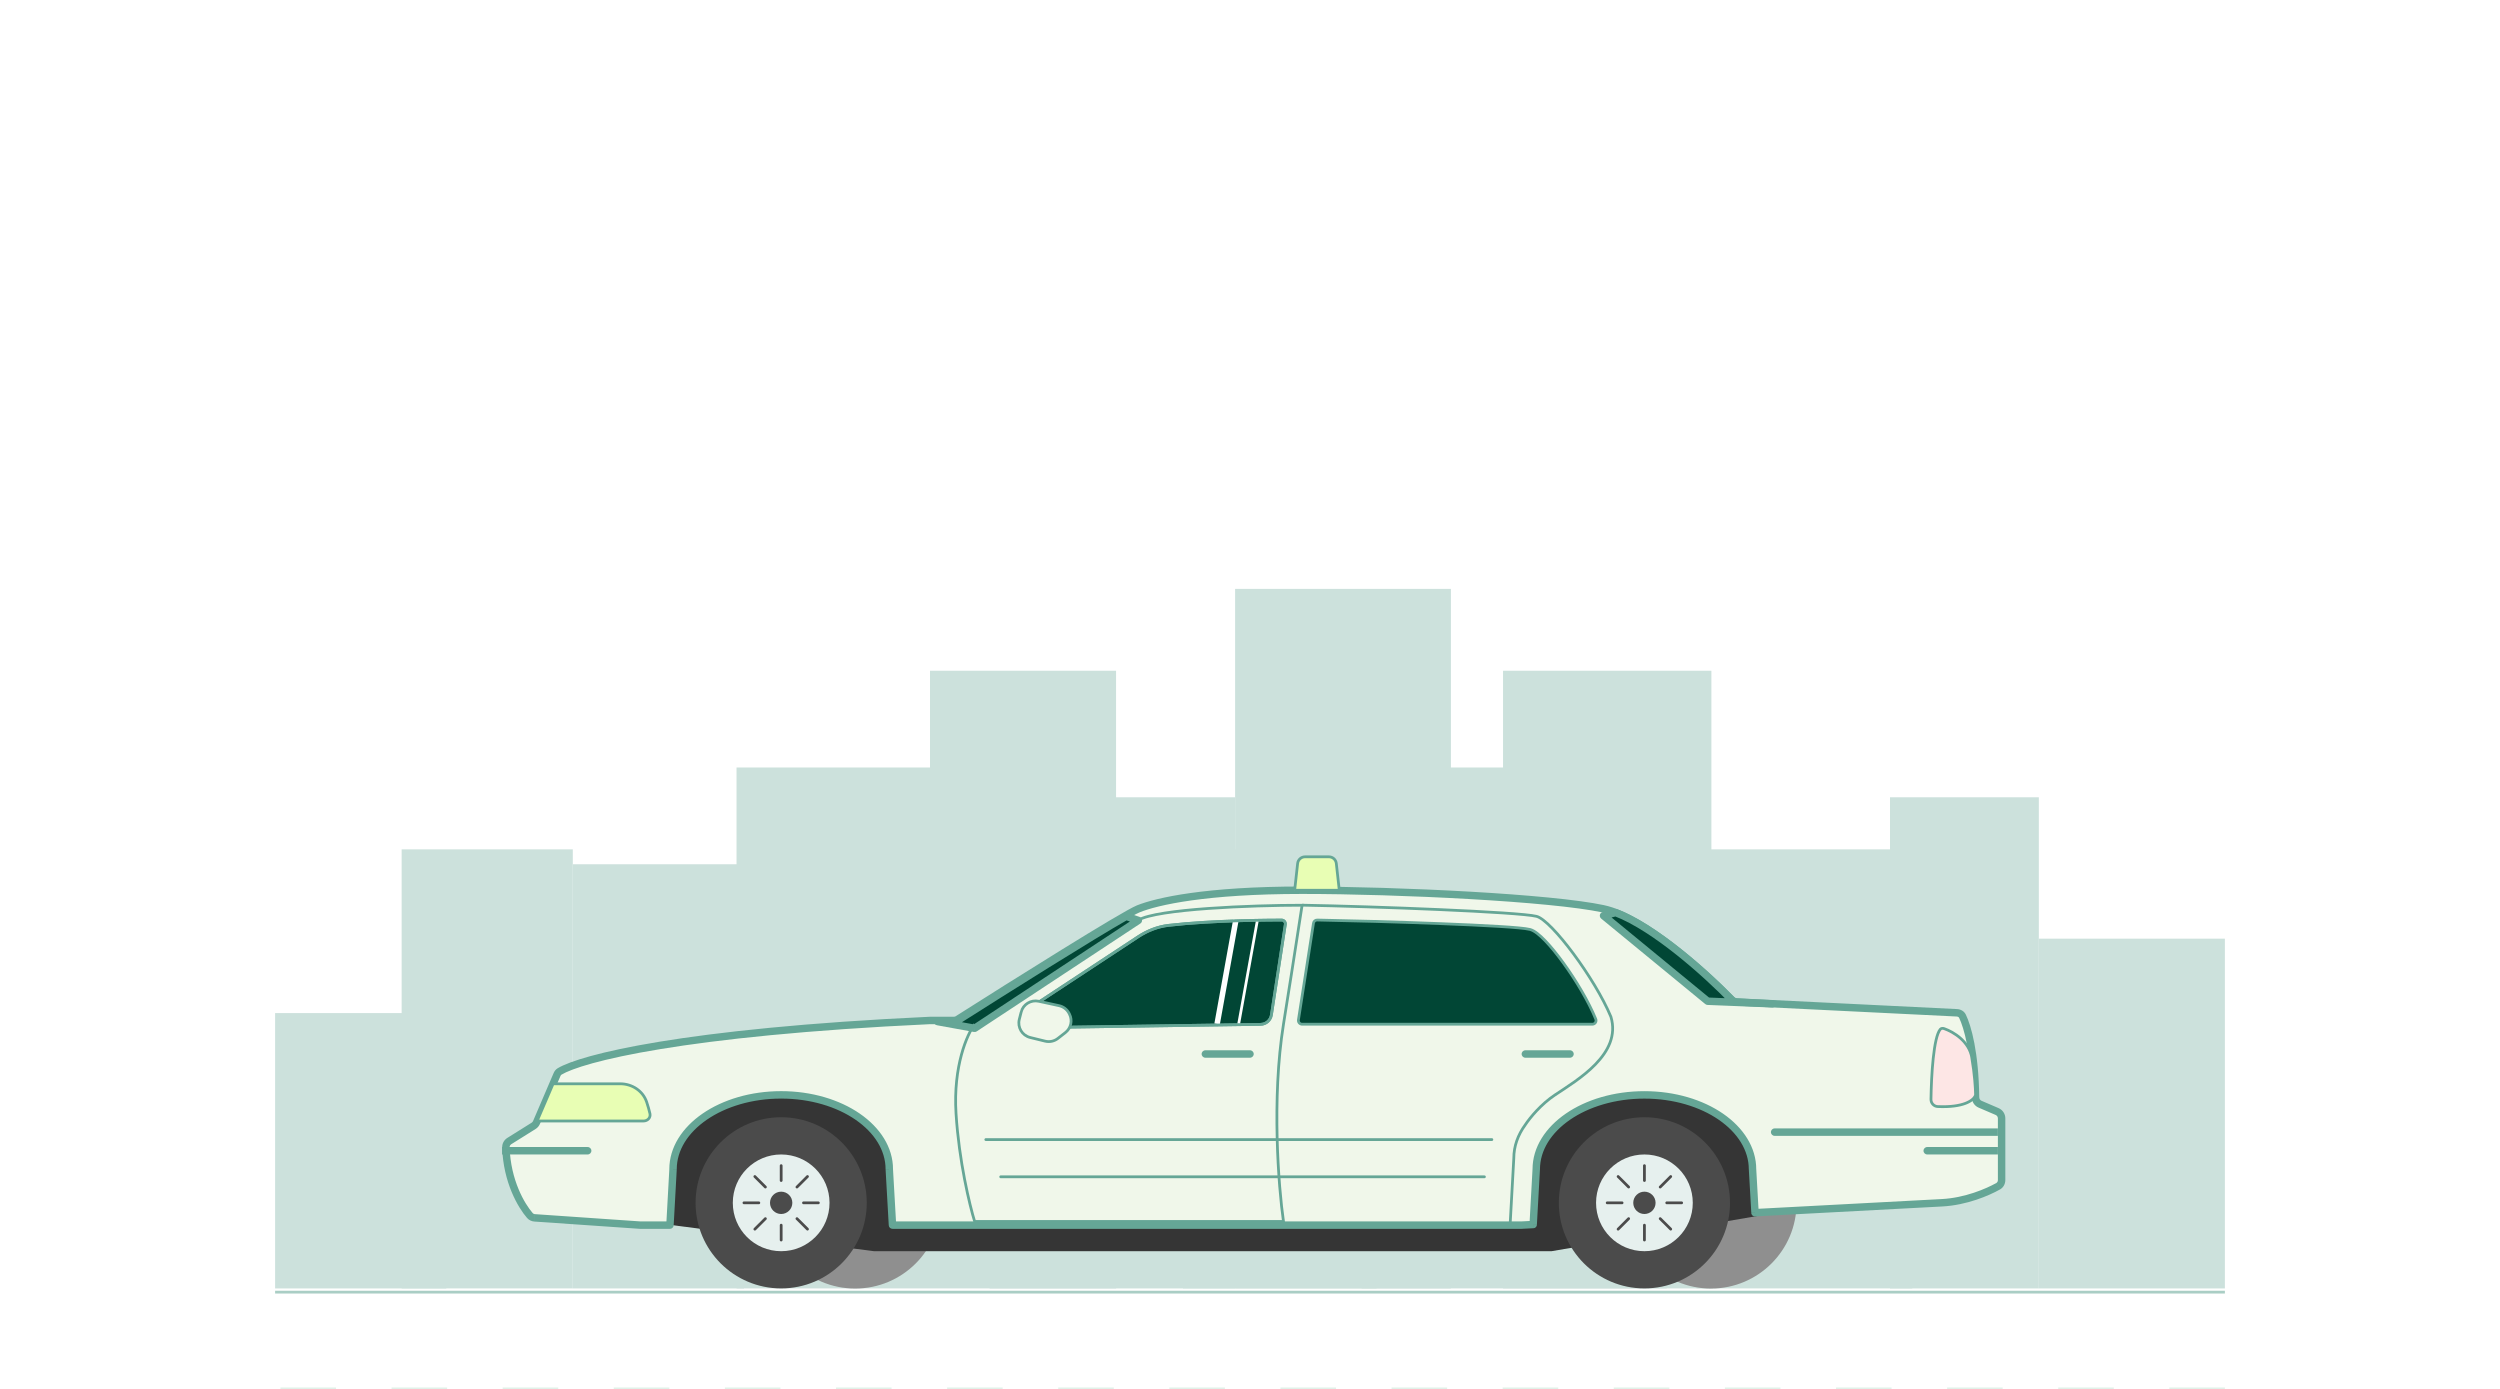 <?xml version="1.0" encoding="UTF-8"?>
<svg id="Layer_1" data-name="Layer 1" xmlns="http://www.w3.org/2000/svg" viewBox="0 0 900 500">
  <defs>
    <style>
      .cls-1, .cls-2, .cls-3, .cls-4, .cls-5, .cls-6, .cls-7, .cls-8 {
        fill: none;
      }

      .cls-1, .cls-9, .cls-10, .cls-11, .cls-5, .cls-12, .cls-7 {
        stroke: #65a696;
      }

      .cls-1, .cls-12 {
        stroke-linejoin: round;
      }

      .cls-2 {
        stroke-width: 2px;
      }

      .cls-2, .cls-6 {
        stroke: #fff;
      }

      .cls-9 {
        fill: #fde6e5;
      }

      .cls-10 {
        fill: #e8feb4;
      }

      .cls-11, .cls-13 {
        fill: #f0f7ea;
      }

      .cls-14, .cls-13 {
        fill-rule: evenodd;
      }

      .cls-14, .cls-13, .cls-15, .cls-16, .cls-17, .cls-18, .cls-19, .cls-20, .cls-21 {
        stroke-width: 0px;
      }

      .cls-14, .cls-12 {
        fill: #014635;
      }

      .cls-3 {
        stroke: #dcefe6;
        stroke-dasharray: 0 0 20 20;
      }

      .cls-4 {
        stroke: #aacec5;
      }

      .cls-15 {
        fill: #4b4b4b;
      }

      .cls-16 {
        fill: #353535;
      }

      .cls-17 {
        fill: #cce1dc;
      }

      .cls-18 {
        fill: #8f8f8f;
      }

      .cls-19 {
        fill: #65a696;
      }

      .cls-20 {
        fill: #fff;
      }

      .cls-21 {
        fill: #e6f0ee;
      }

      .cls-7, .cls-8 {
        stroke-linecap: round;
      }

      .cls-8 {
        stroke: #4b4b4b;
      }
    </style>
  </defs>
  <rect class="cls-20" x="0" y="0" width="900" height="500"/>
  <g>
    <line class="cls-4" x1="800.96" y1="465.17" x2="99.04" y2="465.17"/>
    <line class="cls-3" x1="800.96" y1="500" x2="99.04" y2="500"/>
    <rect class="cls-17" x="541.09" y="241.47" width="75.01" height="222.36"/>
    <rect class="cls-17" x="444.64" y="212" width="77.69" height="251.83"/>
    <rect class="cls-17" x="733.98" y="337.92" width="66.98" height="125.92"/>
    <rect class="cls-17" x="680.4" y="287.02" width="53.58" height="176.82"/>
    <rect class="cls-17" x="206.21" y="311.13" width="61.62" height="152.71"/>
    <rect class="cls-17" x="144.59" y="305.77" width="61.62" height="158.06"/>
    <rect class="cls-17" x="610.74" y="305.77" width="77.69" height="158.06"/>
    <rect class="cls-17" x="490.19" y="276.3" width="109.84" height="187.53"/>
    <rect class="cls-17" x="99.04" y="364.71" width="61.62" height="99.13"/>
    <rect class="cls-17" x="425.89" y="305.77" width="69.66" height="158.06"/>
    <rect class="cls-17" x="265.15" y="276.3" width="69.66" height="187.53"/>
    <rect class="cls-17" x="356.23" y="287.02" width="88.41" height="176.82"/>
    <rect class="cls-17" x="334.8" y="241.47" width="66.98" height="222.36"/>
    <path class="cls-5" d="m473.1,368.73h92.1s4.02,0,4.02,0c3.21,0,3.13-1.79,2.68-2.68l-19.32-29.62c-.48-.74-1.31-1.2-2.2-1.21l-73.84-1.27c-1.38-.02-2.55,1-2.71,2.37l-3.39,29.43c-.18,1.59,1.06,2.99,2.66,2.99Z"/>
    <path class="cls-18" d="m585.14,433.07c0,17.02,13.79,30.81,30.81,30.81s30.81-13.79,30.81-30.81c0-17.01-13.79-21.43-30.81-21.43s-30.81,4.42-30.81,21.43Z"/>
    <path class="cls-18" d="m277.05,433.07c0,17.02,13.79,30.81,30.81,30.81s30.81-13.79,30.81-30.81c0-17.01-13.79-21.43-30.81-21.43s-30.81,4.42-30.81,21.43Z"/>
    <path class="cls-5" d="m196.97,404.89h34.92c1.39,0,2.56-1.06,2.57-2.45.09-9.75-5.26-12.29-8.16-12.29h-25.07c-1.05,0-2,.61-2.44,1.57l-4.26,9.38c-.81,1.77.49,3.79,2.44,3.79Z"/>
    <path class="cls-16" d="m660.31,391.5H234.34s-2.68,48.22-2.68,48.22l83.05,10.72h243.79s101.8-17.41,101.8-17.41v-41.53Z"/>
    <circle class="cls-15" cx="591.99" cy="433.02" r="30.81"/>
    <circle class="cls-21" cx="591.99" cy="433.02" r="17.41"/>
    <circle class="cls-15" cx="591.99" cy="433.02" r="4.02"/>
    <line class="cls-8" x1="591.99" y1="424.99" x2="591.99" y2="419.63"/>
    <line class="cls-8" x1="591.99" y1="446.42" x2="591.99" y2="441.06"/>
    <line class="cls-8" x1="600.03" y1="433.02" x2="605.39" y2="433.02"/>
    <line class="cls-8" x1="578.59" y1="433.02" x2="583.95" y2="433.02"/>
    <line class="cls-8" x1="597.67" y1="427.34" x2="601.46" y2="423.55"/>
    <line class="cls-8" x1="582.52" y1="442.5" x2="586.31" y2="438.71"/>
    <line class="cls-8" x1="597.67" y1="438.71" x2="601.46" y2="442.49"/>
    <line class="cls-8" x1="582.52" y1="423.55" x2="586.31" y2="427.34"/>
    <circle class="cls-15" cx="281.22" cy="433.02" r="30.81"/>
    <circle class="cls-21" cx="281.22" cy="433.02" r="17.41"/>
    <circle class="cls-15" cx="281.22" cy="433.02" r="4.02"/>
    <line class="cls-8" x1="281.22" y1="424.99" x2="281.22" y2="419.63"/>
    <line class="cls-8" x1="281.22" y1="446.42" x2="281.22" y2="441.06"/>
    <line class="cls-8" x1="289.26" y1="433.02" x2="294.61" y2="433.02"/>
    <line class="cls-8" x1="267.82" y1="433.02" x2="273.18" y2="433.02"/>
    <line class="cls-8" x1="286.9" y1="427.34" x2="290.69" y2="423.55"/>
    <line class="cls-8" x1="271.75" y1="442.5" x2="275.54" y2="438.71"/>
    <line class="cls-8" x1="286.9" y1="438.71" x2="290.69" y2="442.49"/>
    <line class="cls-8" x1="271.75" y1="423.55" x2="275.54" y2="427.34"/>
    <path class="cls-13" d="m547.79,441.06l4.17-.22,1.1-19.87c0-14.8,17.43-26.79,38.93-26.79,21.5,0,38.93,11.99,38.93,26.79l.89,15.63,67.34-3.58c8.57-.46,16.36-3.79,20.18-5.95.79-.44,1.25-1.3,1.25-2.21v-22.23c0-1.07-.64-2.04-1.62-2.46l-6.13-2.63c-.99-.42-1.62-1.39-1.63-2.46-.19-16.07-2.88-25.46-4.69-29.21-.37-.76-1.15-1.2-2-1.24l-79.29-3.9c-.69-.03-1.33-.33-1.81-.82-9.77-10.08-31.52-29.59-46.15-32.72-18.75-4.02-73.67-6.7-108.5-6.7-34.83,0-52.24,4.02-58.94,6.7-5.3,2.12-45.12,27.13-64.99,39.78-.43.27-.92.41-1.43.41h-8.6c-89.46,4.16-125.57,13.71-133.33,18.35-.42.25-.73.64-.92,1.09l-7.41,17.29c-.21.5-.58.93-1.04,1.22l-8.74,5.47c-.78.49-1.26,1.35-1.24,2.27.39,12.21,5.53,20.97,8.67,24.57.43.49,1.04.76,1.68.8l37.84,2.61h10.86s1.11-20.09,1.11-20.09c0-14.8,17.43-26.79,38.93-26.79,21.5,0,38.93,11.99,38.93,26.79l1.15,20.09h5.47s221.02,0,221.02,0Z"/>
    <path class="cls-19" d="m552.03,442.18c.68-.04,1.23-.58,1.26-1.26l-1.34-.08.07,1.34Zm-4.25.22s.05,0,.07,0l-.07-1.34v1.34Zm6.61-21.36s0-.05,0-.08h-1.34s1.34.08,1.34.08Zm75.18-.08s0,.05,0,.08l1.34-.08h-1.34Zm.89,15.71c.04.74.67,1.3,1.41,1.26l-.07-1.34-1.34.08Zm68.75-2.31h0l-.07-1.34.07,1.34Zm20.77-6.12h0l-.66-1.17.66,1.17Zm-1.56-26.83h0l.53-1.23-.53,1.23Zm-5.07-5.09h0l-.53,1.23.53-1.23Zm-.82-1.25l-1.34.02,1.34-.02Zm-4.83-29.78h0l-1.21.58,1.21-.58Zm-3.27.68h0l.07-1.34-.07,1.34Zm-79.16-6.58l-.06,1.34.06-1.34Zm-2.83,1.45h0l.96-.93-.96.93Zm-45.47-32.34l.28-1.31-.28,1.31Zm-166.66-.07l-.5-1.24.5,1.24Zm-64.77,39.66l-.72-1.13.72,1.13Zm-10.74-2.06s-.04,0-.06,0l.06,1.34v-1.34Zm-132.64,20.84l-.69-1.15.69,1.15Zm-.38.47h0l-1.23-.53,1.23.53Zm-9.87,16.24h0l1.23.53-1.23-.53Zm-.52.61h0l.71,1.14-.71-1.14Zm-7.32,7.74l-.71-1.14.71,1.14Zm-.61,1.1l-1.34.04,1.34-.04Zm6.32,25.5l1.01-.88-1.01.88Zm2.78-1.42h0l-.09,1.34.09-1.34Zm37.66,5.28s.06,0,.09,0v-1.34s-.09,1.34-.09,1.34Zm10.95,0c.71,0,1.3-.55,1.34-1.26l-1.34-.08v1.34Zm2.45-21.36s0-.05,0-.08h-1.34s1.34.08,1.34.08Zm75.18-.08s0,.05,0,.08l1.34-.08h-1.34Zm1.15,20.17c.04.71.63,1.26,1.34,1.26v-1.34s-1.34.08-1.34.08Zm231.93-1.63l-4.18.22.14,2.67,4.17-.22-.14-2.68Zm-.17-18.61l-1.1,19.87,2.67.15,1.1-19.87-2.67-.15Zm40.27-28.06c-10.99,0-20.99,3.06-28.29,8.08-7.29,5.02-11.98,12.08-11.98,20.05h2.68c0-6.83,4.02-13.16,10.82-17.84,6.79-4.67,16.26-7.61,26.77-7.61v-2.68Zm40.27,28.13c0-7.96-4.69-15.03-11.98-20.05-7.3-5.02-17.3-8.08-28.29-8.08v2.68c10.51,0,19.98,2.94,26.77,7.61,6.8,4.68,10.82,11.01,10.82,17.84h2.68Zm.89,15.55l-.89-15.63-2.67.15.89,15.63,2.67-.15Zm65.93-4.84l-67.34,3.57.14,2.68,67.34-3.58-.14-2.67Zm19.6-5.78c-3.71,2.09-11.3,5.34-19.6,5.78l.14,2.67c8.84-.47,16.83-3.9,20.77-6.12l-1.32-2.33Zm.57-1.04c0,.47-.23.85-.57,1.04l1.32,2.33c1.25-.7,1.93-2.03,1.93-3.38h-2.68Zm0-22.23v22.23s2.68,0,2.68,0v-22.23s-2.68,0-2.68,0Zm-.81-1.23c.49.21.81.69.81,1.23h2.68c0-1.61-.96-3.06-2.44-3.69l-1.06,2.46Zm-6.13-2.63l6.13,2.63,1.06-2.46-6.13-2.63-1.06,2.46Zm-2.45-3.68c.02,1.59.96,3.04,2.45,3.68l1.06-2.46c-.49-.21-.82-.7-.82-1.25l-2.68.03Zm-4.56-28.64c1.7,3.51,4.38,12.69,4.56,28.64l2.68-.03c-.19-16.18-2.89-25.79-4.83-29.78l-2.41,1.17Zm-.86-.48c.45.02.74.24.86.48l2.41-1.17c-.62-1.28-1.9-1.93-3.14-1.99l-.13,2.68Zm-79.29-3.9l79.29,3.9.13-2.68-79.3-3.9-.13,2.68Zm-2.7-1.22c.71.74,1.67,1.17,2.7,1.22l.13-2.68c-.35-.02-.66-.16-.91-.41l-1.92,1.86Zm-45.47-32.34c6.99,1.5,15.88,6.99,24.36,13.51,8.43,6.48,16.26,13.83,21.11,18.84l1.92-1.86c-4.92-5.08-12.85-12.52-21.4-19.1-8.5-6.54-17.8-12.37-25.43-14l-.56,2.62Zm-108.22-6.67c17.38,0,39.8.67,60.2,1.84,20.44,1.17,38.76,2.84,48.02,4.83l.56-2.62c-9.49-2.03-28.01-3.71-48.43-4.88-20.45-1.17-42.91-1.84-60.36-1.84v2.68Zm-58.44,6.6c6.46-2.59,23.68-6.6,58.44-6.6v-2.68c-34.89,0-52.51,4.02-59.44,6.79l1,2.49Zm-64.77,39.66c9.94-6.32,24.85-15.73,37.95-23.82,6.55-4.05,12.63-7.76,17.41-10.6,4.83-2.87,8.21-4.76,9.41-5.24l-1-2.49c-1.44.58-5.04,2.61-9.78,5.42-4.8,2.85-10.9,6.57-17.45,10.62-13.11,8.1-28.04,17.52-37.98,23.84l1.44,2.26Zm-2.14.62c.76,0,1.49-.21,2.14-.62l-1.44-2.26c-.21.13-.44.2-.7.2v2.68Zm-8.6,0h8.6s0-2.68,0-2.68h-8.6s0,2.68,0,2.68Zm-132.64,18.16c1.78-1.06,5.34-2.49,11.19-4.1,5.82-1.6,13.81-3.35,24.36-5.08,21.11-3.48,52.45-6.9,97.15-8.98l-.12-2.67c-44.77,2.08-76.22,5.51-97.46,9.01-10.62,1.75-18.71,3.51-24.64,5.14-5.9,1.62-9.75,3.12-11.86,4.38l1.38,2.3Zm-.38.47c.1-.24.24-.39.38-.47l-1.38-2.3c-.71.42-1.18,1.06-1.46,1.72l2.46,1.06Zm-7.41,17.29l7.41-17.29-2.46-1.06-7.41,17.29,2.46,1.06Zm-1.56,1.82c.7-.43,1.24-1.07,1.56-1.82l-2.46-1.06c-.11.25-.29.46-.52.61l1.42,2.27Zm-8.74,5.47l8.74-5.47-1.42-2.27-8.74,5.47,1.42,2.27Zm-.61,1.1c-.01-.42.21-.85.61-1.1l-1.42-2.27c-1.17.73-1.91,2.03-1.86,3.45l2.68-.09Zm8.34,23.73c-2.96-3.39-7.96-11.87-8.34-23.73l-2.68.09c.4,12.55,5.68,21.6,9,25.41l2.02-1.76Zm.77.35c-.34-.02-.6-.16-.77-.35l-2.02,1.76c.69.79,1.65,1.19,2.6,1.26l.18-2.67Zm37.84,2.61l-37.84-2.61-.18,2.67,37.85,2.61.18-2.67Zm10.77,0h-10.86s0,2.68,0,2.68h10.86s0-2.68,0-2.68Zm1.34,1.41l1.11-20.09-2.67-.15-1.11,20.09,2.68.15Zm1.11-20.17c0-6.83,4.02-13.16,10.82-17.84,6.79-4.67,16.26-7.61,26.77-7.61v-2.68c-10.99,0-20.99,3.06-28.29,8.08-7.29,5.02-11.98,12.08-11.98,20.05h2.68Zm37.59-25.45c10.51,0,19.98,2.94,26.77,7.61,6.8,4.68,10.82,11.01,10.82,17.84h2.68c0-7.96-4.69-15.03-11.98-20.05-7.3-5.02-17.3-8.08-28.29-8.08v2.68Zm37.59,25.53l1.14,20.09,2.68-.15-1.15-20.09-2.67.15Zm7.95,18.68h-5.47s0,2.68,0,2.68h5.47s0-2.68,0-2.68Zm221.02,0h-221.02s0,2.68,0,2.68h221.02s0-2.68,0-2.68Z"/>
    <path class="cls-5" d="m468.75,325.86c25.42.45,78.08,2.44,84.39,4.02,5.36,1.34,21.02,22.32,26.79,36.17,4.02,13.4-12.1,22.77-20.14,28.13-4.98,3.32-8.93,8.09-10.72,10.79-2.63,3.61-4.1,7.68-4.1,11.98l-1.3,23.44"/>
    <path class="cls-12" d="m574.48,366.88c.17.41.12.88-.13,1.25s-.67.59-1.11.59h-104.48c-.39,0-.76-.17-1.02-.47s-.37-.69-.31-1.08l5.42-34.83c.1-.66.68-1.15,1.35-1.13,11.11.2,28.82.68,44.43,1.3,7.81.31,15.1.64,20.79.99,2.84.17,5.3.35,7.21.53,1.88.18,3.35.36,4.16.57.85.22,1.74.76,2.6,1.42.88.68,1.85,1.58,2.86,2.62,2.02,2.1,4.28,4.88,6.54,8,4.52,6.22,9.1,13.89,11.68,20.23Z"/>
    <path class="cls-14" d="m405.42,329.88c-12.17,6.9-43.64,26.69-60.59,37.47-.43.27-.92.41-1.43.41h-5.89s13.37,2.43,13.37,2.43l58.94-38.85-4.02-1.34-.38-.13Z"/>
    <path class="cls-19" d="m405.84,328.61c-.36-.12-.76-.08-1.09.11l.66,1.17.43-1.27Zm-60.3,39.87l-.72-1.13.72,1.13Zm-8.04-2.06c-.69,0-1.27.53-1.33,1.22-.06.69.41,1.31,1.09,1.44l.24-1.32v-1.34Zm13.13,5.09c.34.06.69-.01.98-.2l-.74-1.12-.24,1.32Zm59.91-39.05c.43-.28.66-.78.59-1.29-.07-.51-.42-.93-.91-1.1l-.42,1.27.74,1.12Zm-5.18-1.19l.42-1.27-.42,1.27Zm-.62-2.56c-12.21,6.92-43.71,26.73-60.65,37.51l1.44,2.26c16.97-10.79,48.4-30.56,60.54-37.43l-1.32-2.33Zm-60.65,37.51c-.21.13-.44.2-.7.2v2.68c.76,0,1.49-.21,2.14-.62l-1.44-2.26Zm-.7.2h-5.89s0,2.68,0,2.68h5.89s0-2.68,0-2.68Zm-6.14,2.66l13.37,2.43.48-2.64-13.37-2.43-.48,2.64Zm14.35,2.23l58.94-38.85-1.47-2.24-58.94,38.85,1.47,2.24Zm58.63-41.24l-4.02-1.34-.85,2.54,4.02,1.34.85-2.54Zm-4.02-1.34l-.38-.13-.85,2.54.38.13.85-2.54Z"/>
    <path class="cls-14" d="m637.99,361.38l-12.78-.63c-.69-.03-1.33-.32-1.81-.82-8.84-9.11-27.46-25.93-41.75-31.39l-4.39,1.1,37.51,30.81,23.23.93Z"/>
    <path class="cls-19" d="m637.94,362.71c.74.03,1.36-.54,1.39-1.28.03-.74-.54-1.36-1.27-1.4l-.07,1.34-.05,1.34Zm-12.67-3.3l-.06,1.34.06-1.34Zm-2.83,1.45h0l.96-.93-.96.93Zm-40.31-33.57c-.26-.1-.54-.11-.8-.05l.33,1.3.48-1.25Zm-5.19,1.05c-.49.12-.87.51-.98,1.01-.11.49.07,1.01.46,1.33l.85-1.04-.32-1.3Zm36.98,33.14c.23.18.5.29.8.31l.05-1.34-.85,1.03Zm24.14-1.44l-12.79-.63-.13,2.67,12.79.63.13-2.68Zm-12.79-.63c-.35-.02-.66-.16-.91-.41l-1.92,1.86c.71.73,1.67,1.17,2.7,1.22l.13-2.67Zm-.91-.41c-4.45-4.59-11.36-11.11-18.95-17.18-7.58-6.05-15.94-11.72-23.28-14.53l-.96,2.5c6.95,2.65,15.05,8.12,22.57,14.12,7.5,5.99,14.32,12.43,18.7,16.95l1.92-1.86Zm-43.04-31.76l-4.39,1.1.65,2.6,4.39-1.1-.65-2.6Zm-4.92,3.43l37.51,30.81,1.7-2.07-37.51-30.81-1.7,2.07Zm38.3,31.11l23.23.93.11-2.68-23.23-.93-.11,2.68Z"/>
    <path class="cls-10" d="m466.07,320.5h16.07s-1.07-9.67-1.07-9.67c-.15-1.36-1.3-2.38-2.66-2.38h-8.6c-1.37,0-2.51,1.03-2.66,2.38l-1.07,9.67Z"/>
    <path class="cls-19" d="m638.87,406.23c-.74,0-1.34.6-1.34,1.34,0,.74.6,1.34,1.34,1.34v-2.68Zm80.37,0h-80.37s0,2.68,0,2.68h80.37s0-2.68,0-2.68Z"/>
    <path class="cls-7" d="m537.07,410.25h-182.18"/>
    <path class="cls-7" d="m534.39,423.65h-174.14"/>
    <path class="cls-19" d="m719.25,412.93h-25.45c-.74,0-1.34.6-1.34,1.34,0,.74.6,1.34,1.34,1.34h25.45s0-2.68,0-2.68Z"/>
    <path class="cls-19" d="m180.75,412.93h30.81c.74,0,1.34.6,1.34,1.34s-.6,1.34-1.34,1.34h-30.81v-2.68Z"/>
    <path class="cls-5" d="m350.87,368.73c-2.68,3.57-7.77,15-6.7,32.15,1.07,17.15,4.91,33.04,6.7,38.85h111.18c-1.79-12.5-4.29-44.2,0-70.99,4.29-26.79,6.25-40.19,6.7-42.86-18.31,0-52.24,1.34-58.94,5.36"/>
    <path class="cls-19" d="m565.2,378.1h-16.07c-.74,0-1.34.6-1.34,1.34h0c0,.74.6,1.34,1.34,1.34h16.07c.74,0,1.34-.6,1.34-1.34h0c0-.74-.6-1.34-1.34-1.34Z"/>
    <path class="cls-19" d="m450,378.1h-16.07c-.74,0-1.34.6-1.34,1.34h0c0,.74.6,1.34,1.34,1.34h16.07c.74,0,1.34-.6,1.34-1.34h0c0-.74-.6-1.34-1.34-1.34Z"/>
    <path class="cls-9" d="m709.87,380.78c-.99-5.93-6.61-9.28-9.93-10.46-.51-.18-1.09-.18-1.44.23-2.43,2.85-3.22,16.51-3.35,25.2-.02,1.39,1.04,2.55,2.43,2.61,9.29.41,12.79-2.19,13.52-3.87.09-.2.11-.42.1-.64-.03-2.04-.32-7-1.34-13.07Z"/>
    <path class="cls-12" d="m461.39,331.22c.39,0,.76.17,1.02.47.25.3.37.69.31,1.08l-5.01,32.59c-.3,1.94-1.95,3.38-3.91,3.41l-80.3,1.17c-4.02.06-5.62-5.17-2.27-7.38l38.49-25.32c3.27-2.15,6.97-3.64,10.92-4.11,16.32-1.91,38.83-1.91,40.76-1.91h0Z"/>
    <path class="cls-6" d="m452.68,331.22l-6.76,37.41"/>
    <path class="cls-2" d="m444.92,331.22l-6.76,37.41"/>
    <path class="cls-1" d="m461.39,331.22c.39,0,.76.17,1.02.47.25.3.37.69.31,1.08l-5.01,32.59c-.3,1.94-1.95,3.38-3.91,3.41l-80.3,1.17c-4.02.06-5.62-5.17-2.27-7.38l38.49-25.32c3.27-2.15,6.97-3.64,10.92-4.11,16.32-1.91,38.83-1.91,40.76-1.91h0Z"/>
    <path class="cls-11" d="m367.62,364.35l-.67,2.61c-.74,2.89,1.02,5.83,3.92,6.54l5.4,1.32c1.59.39,3.27.03,4.56-.98l2.7-2.11c2.03-1.58,2.65-4.38,1.47-6.67l-.12-.23c-.73-1.43-2.07-2.45-3.63-2.79l-7.32-1.59c-2.82-.61-5.61,1.11-6.33,3.91Z"/>
    <path class="cls-10" d="m223.25,390.16h-24.14s-5.75,13.4-5.75,13.4h38.3c1.48,0,2.64-1.2,2.32-2.65-.28-1.27-.7-2.71-1.17-4.14-1.34-4.07-5.27-6.61-9.56-6.61Z"/>
  </g>
</svg>